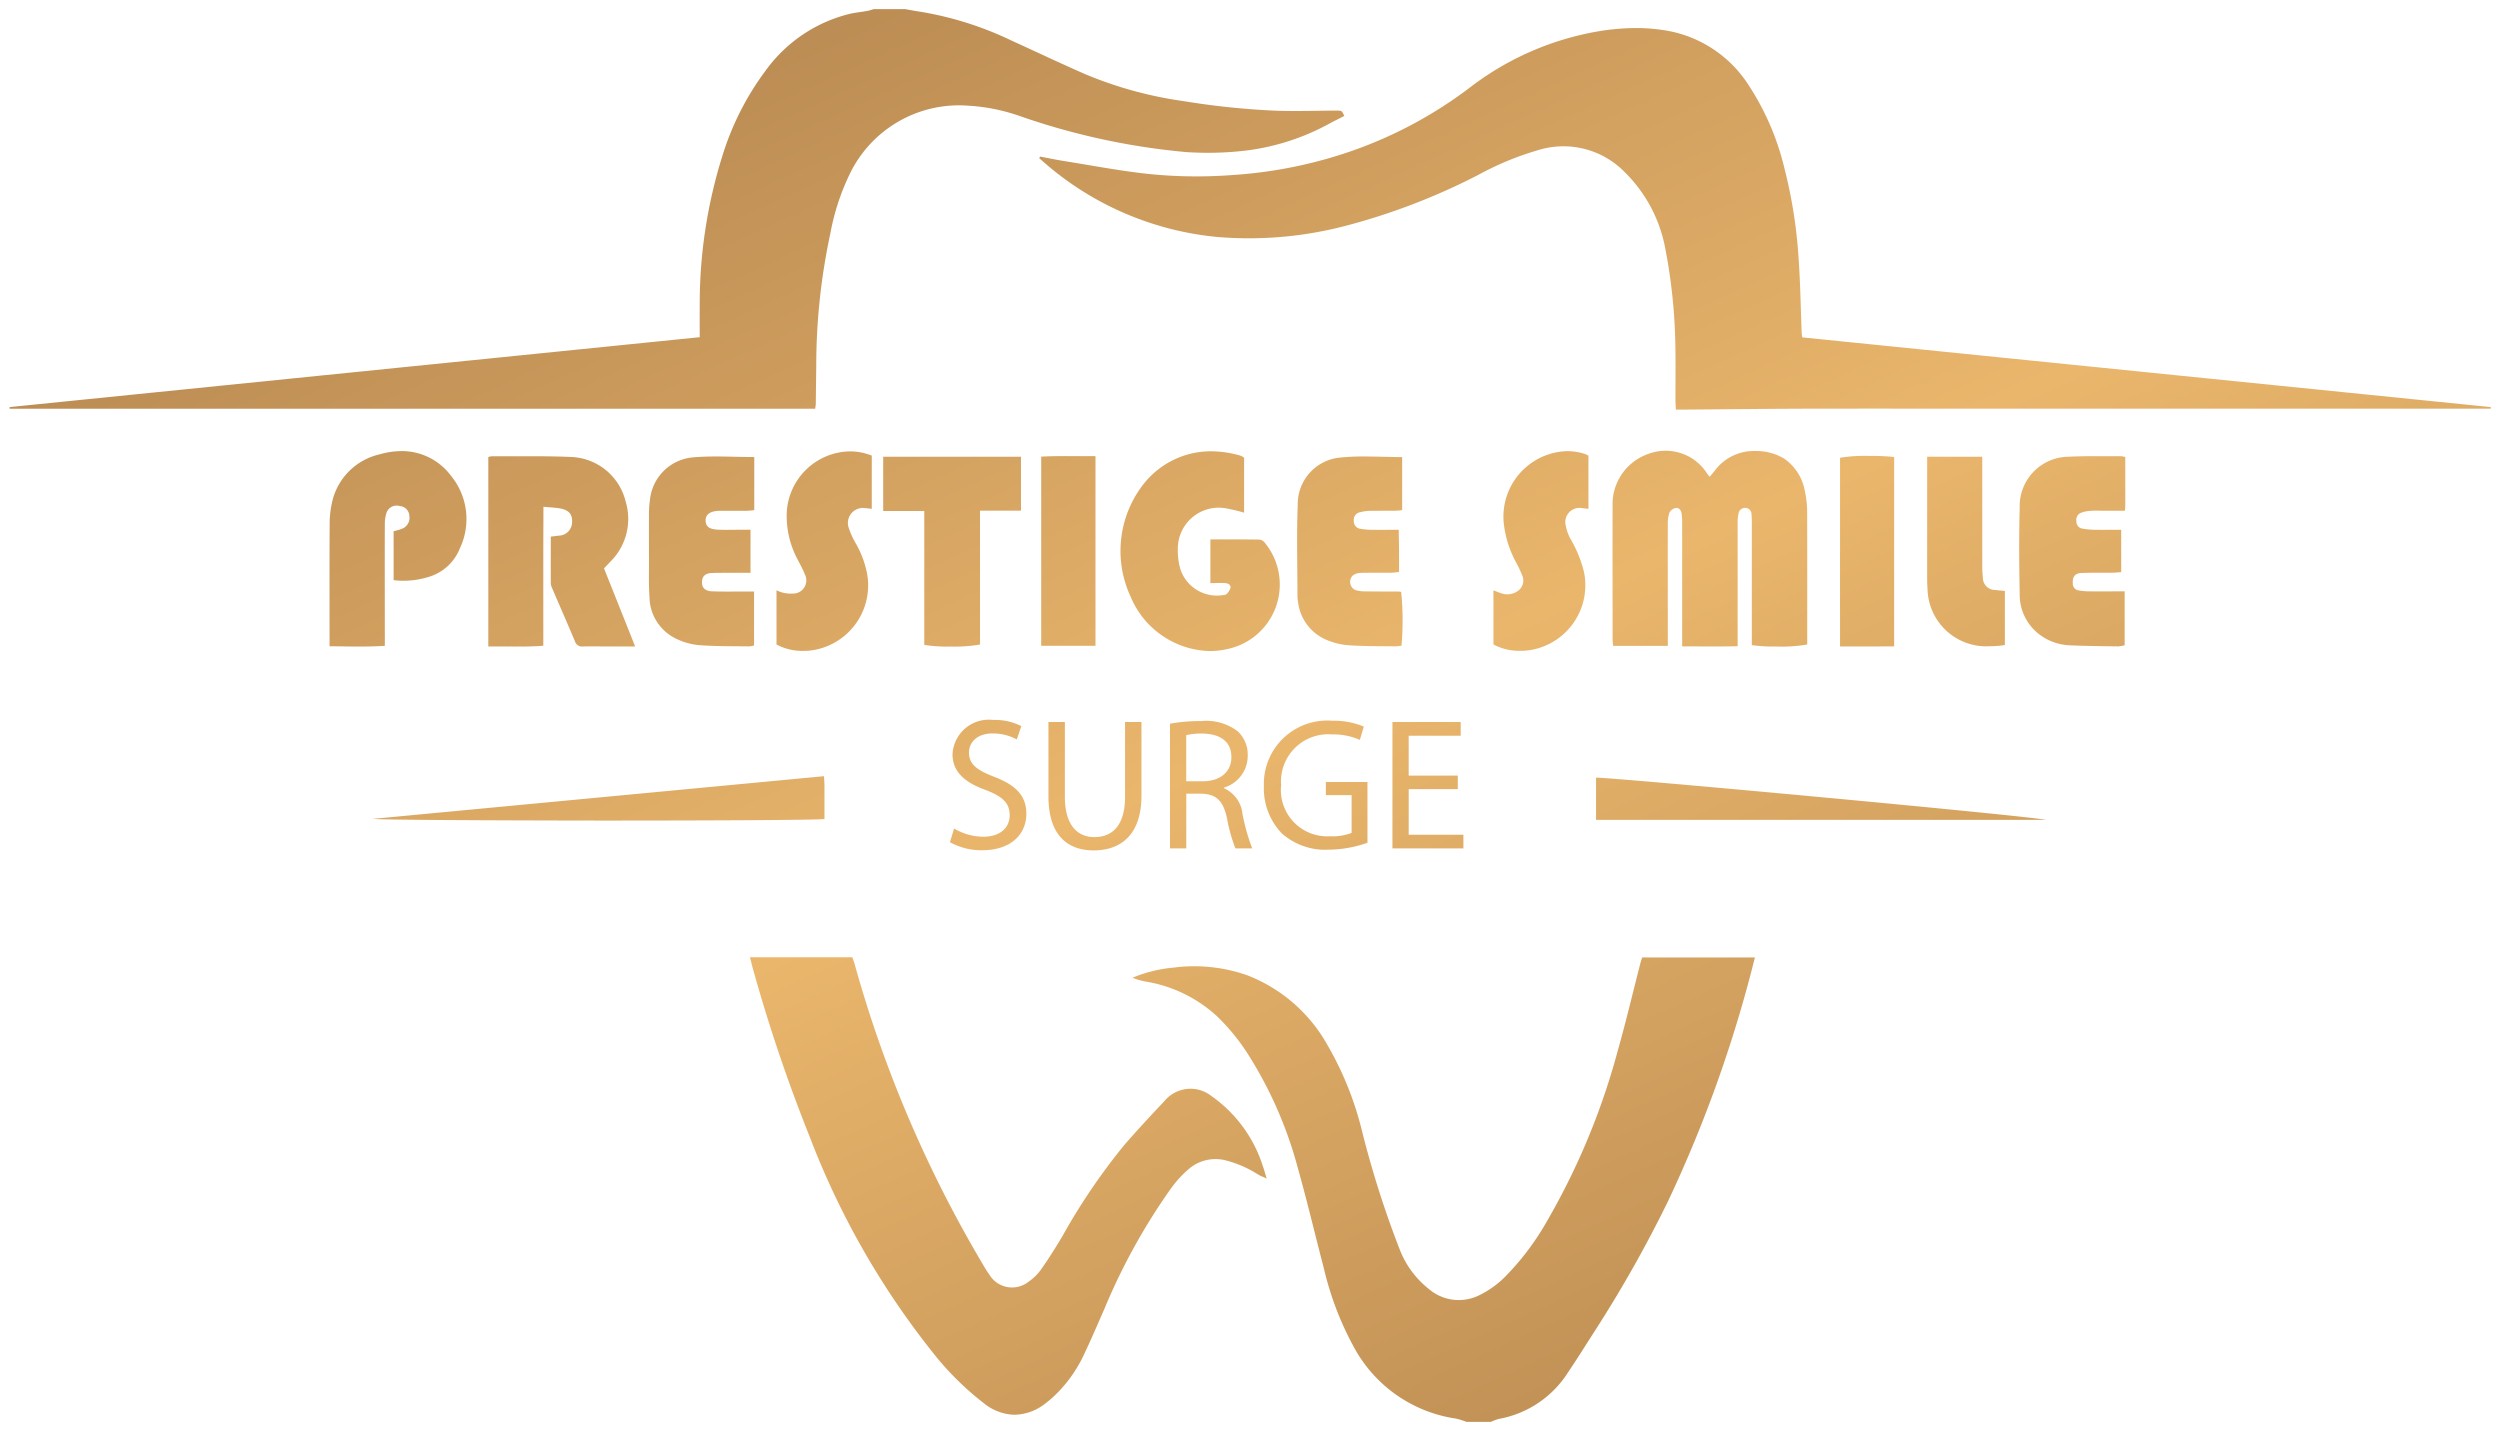 <svg xmlns="http://www.w3.org/2000/svg" xmlns:xlink="http://www.w3.org/1999/xlink" width="137.083" height="78.467" viewBox="0 0 137.083 78.467"><defs><style>.a{stroke:rgba(0,0,0,0);stroke-miterlimit:10;fill:url(#a);}</style><linearGradient id="a" x1="-0.121" y1="-0.279" x2="1.213" y2="1.38" gradientUnits="objectBoundingBox"><stop offset="0" stop-color="#8c623b"></stop><stop offset="0.475" stop-color="#eab66c"></stop><stop offset="1" stop-color="#825934"></stop></linearGradient></defs><path class="a" d="M79.887,77.467a4.386,4.386,0,0,0-.579-.181,7.608,7.608,0,0,1-5.62-3.961,17.04,17.04,0,0,1-1.616-4.243c-.483-1.852-.924-3.717-1.442-5.558a22.393,22.393,0,0,0-2.772-6.289,11.327,11.327,0,0,0-1.664-2.02,7.58,7.58,0,0,0-3.911-1.894,3.766,3.766,0,0,1-.714-.208,7.443,7.443,0,0,1,2.2-.549,8.761,8.761,0,0,1,4.085.411A8.573,8.573,0,0,1,72.23,56.75a17.806,17.806,0,0,1,1.933,4.8,54.34,54.34,0,0,0,2.07,6.489,5.106,5.106,0,0,0,1.607,2.156,2.518,2.518,0,0,0,2.74.329,5.289,5.289,0,0,0,1.575-1.175,14.47,14.47,0,0,0,2.14-2.884,38.5,38.5,0,0,0,3.878-9.33c.45-1.588.83-3.2,1.242-4.8.028-.109.065-.214.1-.333H95.7c-.112.436-.209.828-.315,1.217a71.643,71.643,0,0,1-4.442,12.131,69.212,69.212,0,0,1-4.082,7.222c-.464.725-.92,1.456-1.4,2.166a5.687,5.687,0,0,1-3.8,2.565,2.449,2.449,0,0,0-.437.163ZM53.419,76.442a16.01,16.01,0,0,1-2.536-2.452,44.359,44.359,0,0,1-7.017-12.17,89.007,89.007,0,0,1-3.121-9.242c-.048-.17-.087-.343-.148-.587h5.612c.044.133.1.267.134.405a67.876,67.876,0,0,0,6.944,16.3c.14.239.277.482.437.7a1.452,1.452,0,0,0,2.139.39,2.793,2.793,0,0,0,.688-.669c.41-.582.792-1.19,1.158-1.8a34.222,34.222,0,0,1,3.444-5.071c.7-.8,1.427-1.588,2.161-2.362A1.851,1.851,0,0,1,65.9,59.6a7.439,7.439,0,0,1,2.822,3.856c.066.179.113.365.207.667-.213-.1-.336-.139-.446-.205a6.15,6.15,0,0,0-1.787-.787,2.254,2.254,0,0,0-2.022.454,6.189,6.189,0,0,0-.952,1.023,33.793,33.793,0,0,0-3.687,6.649c-.374.851-.739,1.708-1.139,2.546a7.424,7.424,0,0,1-1.34,1.964,6.123,6.123,0,0,1-.789.709,2.808,2.808,0,0,1-1.659.6A2.771,2.771,0,0,1,53.419,76.442Zm3.543-33.27V39.09h.9v4.1c0,1.553.688,2.211,1.614,2.211,1.028,0,1.686-.68,1.686-2.211v-4.1h.9v4.04c0,2.128-1.12,3-2.62,3C58.031,46.132,56.962,45.32,56.962,43.172Zm-5.4,2.507.225-.751a3.15,3.15,0,0,0,1.6.453c.914,0,1.449-.482,1.449-1.182,0-.648-.37-1.018-1.305-1.378-1.131-.4-1.829-.986-1.829-1.962a1.993,1.993,0,0,1,2.239-1.881,3.139,3.139,0,0,1,1.532.339l-.247.73a2.745,2.745,0,0,0-1.316-.33c-.946,0-1.305.566-1.305,1.039,0,.647.421.967,1.377,1.337,1.172.452,1.768,1.018,1.768,2.035,0,1.069-.792,1.994-2.425,1.994A3.564,3.564,0,0,1,51.557,45.679Zm18.178-.5a3.57,3.57,0,0,1-.965-2.58,3.474,3.474,0,0,1,3.751-3.578,4.294,4.294,0,0,1,1.727.319l-.216.73a3.6,3.6,0,0,0-1.532-.3,2.59,2.59,0,0,0-2.785,2.785,2.54,2.54,0,0,0,2.673,2.8,2.9,2.9,0,0,0,1.192-.185V43.1H72.173v-.72h2.282v3.33a6.448,6.448,0,0,1-2.128.38A3.571,3.571,0,0,1,69.736,45.176Zm6.084.842V39.09h3.743v.751H76.715V42.03h2.693v.74H76.715v2.5h3v.75Zm-8.61,0a8.934,8.934,0,0,1-.463-1.655c-.206-.956-.576-1.315-1.388-1.346h-.843v3h-.894V39.183a9.215,9.215,0,0,1,1.716-.144,2.833,2.833,0,0,1,2,.564,1.728,1.728,0,0,1,.546,1.317,1.818,1.818,0,0,1-1.306,1.768v.032a1.725,1.725,0,0,1,1.018,1.4,11.194,11.194,0,0,0,.534,1.9ZM64.516,39.81v2.529h.915c.956,0,1.562-.525,1.562-1.316,0-.894-.648-1.285-1.593-1.3A3.724,3.724,0,0,0,64.516,39.81ZM19.928,44.4l24.725-2.339c.012.207.026.351.027.5,0,.62,0,1.241,0,1.847-.222.058-6.176.087-12.191.087C26.36,44.488,20.169,44.457,19.928,44.4Zm67.06.056V42.142l.033,0c1.058,0,23.679,2.094,24.63,2.313ZM61.471,32.225a5.948,5.948,0,0,1,.746-6.233,4.7,4.7,0,0,1,3.641-1.747,6.037,6.037,0,0,1,1.6.229.689.689,0,0,1,.132.059.881.881,0,0,1,.1.068v3.011a9.631,9.631,0,0,0-1.013-.242,2.247,2.247,0,0,0-2.621,2.278,3.6,3.6,0,0,0,.14,1.064,2.112,2.112,0,0,0,2.4,1.409.218.218,0,0,0,.132-.045.844.844,0,0,0,.217-.339c.025-.176-.14-.253-.284-.263-.264-.019-.53,0-.819,0V29.078c.93,0,1.816-.006,2.7.009a.464.464,0,0,1,.3.194,3.612,3.612,0,0,1-2,5.793,4.444,4.444,0,0,1-1.045.126A4.834,4.834,0,0,1,61.471,32.225ZM42.05,34.84V31.867a1.8,1.8,0,0,0,.367.136,2.034,2.034,0,0,0,.653.036A.722.722,0,0,0,43.608,31c-.107-.271-.251-.53-.384-.79a5.059,5.059,0,0,1-.612-2.6,3.53,3.53,0,0,1,3.462-3.36,3.234,3.234,0,0,1,1.2.232V27.4l-.379-.041A.824.824,0,0,0,46,28.414a4.549,4.549,0,0,0,.4.887,5.356,5.356,0,0,1,.632,1.74,3.6,3.6,0,0,1-3.211,4.139c-.1.006-.2.009-.3.009A2.983,2.983,0,0,1,42.05,34.84Zm39.312,0V31.869c.141.054.266.11.4.152a.993.993,0,0,0,.912-.1.691.691,0,0,0,.273-.853,6.633,6.633,0,0,0-.354-.751,5.808,5.808,0,0,1-.661-2.09,3.593,3.593,0,0,1,3.465-3.989,3.182,3.182,0,0,1,1,.16,1.1,1.1,0,0,1,.175.092V27.4l-.356-.038a.775.775,0,0,0-.907.858,2.458,2.458,0,0,0,.3.867,6.758,6.758,0,0,1,.714,1.76A3.6,3.6,0,0,1,83,35.186l-.128,0A3.02,3.02,0,0,1,81.362,34.838Zm14.168.037v-.513q0-3.052,0-6.107c0-.181,0-.362-.017-.541a.347.347,0,0,0-.317-.366.359.359,0,0,0-.391.292,2.259,2.259,0,0,0-.053.535q0,3.078,0,6.156v.6c-1.02.028-2.008.01-3.041.01v-.592q0-3.079,0-6.157a3.862,3.862,0,0,0-.032-.539c-.025-.179-.145-.33-.316-.3a.507.507,0,0,0-.354.257,2,2,0,0,0-.085.674c-.005,2.02,0,4.039,0,6.058v.572h-3c-.011-.156-.028-.284-.028-.411,0-2.413-.006-4.827,0-7.239a2.915,2.915,0,0,1,1.977-2.883,2.691,2.691,0,0,1,3.2,1.074c.035.055.078.1.147.189.122-.147.234-.278.338-.415a2.666,2.666,0,0,1,2.174-1,2.955,2.955,0,0,1,1.6.436,2.755,2.755,0,0,1,1.118,1.822,5.443,5.443,0,0,1,.113,1.074c.01,2.331.005,4.663.005,6.993v.284a8.132,8.132,0,0,1-1.651.111A8.791,8.791,0,0,1,95.53,34.875Zm-68.188.073c-.363,0-.727-.007-1.094,0V24.561a1.015,1.015,0,0,1,.2-.044c.419,0,.839,0,1.26,0h.738c.779,0,1.558.006,2.336.04a3.2,3.2,0,0,1,3,2.456,3.291,3.291,0,0,1-.821,3.264c-.112.116-.222.233-.369.388L34.3,34.948H32.772c-.445,0-.888-.009-1.334,0A.4.4,0,0,1,31,34.669c-.41-.978-.838-1.948-1.255-2.923a.737.737,0,0,1-.072-.282c-.005-.835,0-1.67,0-2.539.165-.02.3-.035.436-.054a.742.742,0,0,0,.733-.752c.018-.42-.175-.652-.66-.74-.277-.049-.561-.056-.912-.091,0,.88-.006,1.71-.007,2.541s0,1.674,0,2.513v2.565c-.424.036-.844.045-1.264.045C27.776,34.953,27.559,34.95,27.342,34.948Zm-9.8-.013v-.494c0-2.053-.008-4.108.006-6.16a5.457,5.457,0,0,1,.149-1.315,3.456,3.456,0,0,1,2.591-2.555,4.478,4.478,0,0,1,1.214-.179,3.364,3.364,0,0,1,2.7,1.355,3.744,3.744,0,0,1,.486,3.979,2.65,2.65,0,0,1-1.779,1.586,4.588,4.588,0,0,1-1.854.158V28.632c.157-.047.31-.078.454-.137a.633.633,0,0,0,.409-.7.556.556,0,0,0-.52-.544.588.588,0,0,0-.72.33,1.947,1.947,0,0,0-.105.67c-.008,2.021,0,4.041,0,6.062v.6c-.484.031-.962.04-1.441.04C18.606,34.952,18.08,34.941,17.543,34.935Zm32.611-.072V27.519H47.9V24.543h7.556V27.5H53.21v7.341a8.093,8.093,0,0,1-1.639.111A7.94,7.94,0,0,1,50.153,34.863Zm50.214.083V24.6a8.749,8.749,0,0,1,1.645-.1,11.194,11.194,0,0,1,1.322.06V34.943c-.4,0-.806.005-1.207.005ZM73.386,34.88a3.8,3.8,0,0,1-1.191-.3,2.571,2.571,0,0,1-1.548-2.088,1.8,1.8,0,0,1-.032-.293c0-1.674-.05-3.35.016-5.019a2.561,2.561,0,0,1,2.355-2.593,12.567,12.567,0,0,1,1.278-.057c.686,0,1.382.033,2.093.033v2.907a3.648,3.648,0,0,1-.37.037c-.193,0-.387,0-.58,0-.283,0-.566,0-.849.005a2.363,2.363,0,0,0-.513.076.423.423,0,0,0-.34.467.413.413,0,0,0,.367.441,3.99,3.99,0,0,0,.567.054c.491.008.981,0,1.532,0,0,.4.013.77.015,1.139s0,.753,0,1.175c-.164.015-.3.04-.433.041-.206,0-.411,0-.617,0-.336,0-.669,0-1,.006a.868.868,0,0,0-.449.115.488.488,0,0,0,.11.83,1.768,1.768,0,0,0,.561.071c.618.01,1.239.007,1.858.011a.332.332,0,0,1,.087.026,15.637,15.637,0,0,1,.018,2.941,2.98,2.98,0,0,1-.318.036C75.13,34.93,74.256,34.939,73.386,34.88Zm42.283.065c-.9-.015-1.809-.019-2.712-.061a2.944,2.944,0,0,1-1.718-.642,2.729,2.729,0,0,1-1.021-2.184c-.031-1.575-.042-3.15,0-4.726a2.705,2.705,0,0,1,2.65-2.787c.5-.026,1-.031,1.508-.031l.542,0c.284,0,.569,0,.853,0a1.518,1.518,0,0,1,.237.046c0,.892,0,1.744,0,2.595,0,.1-.009.192-.017.351h-1.144c-.254,0-.509-.013-.761.006a1.721,1.721,0,0,0-.508.107.421.421,0,0,0-.248.48.379.379,0,0,0,.309.383,4.068,4.068,0,0,0,.661.067c.486.009.973,0,1.484,0v2.324c-.165.011-.331.029-.5.031-.2,0-.4,0-.6,0-.357,0-.715,0-1.071.014-.374.017-.509.212-.482.575a.367.367,0,0,0,.309.379,3.23,3.23,0,0,0,.565.053c.647.007,1.294,0,1.969,0v2.958a1.893,1.893,0,0,1-.308.052Zm-75.12,0c-.92-.015-1.842,0-2.758-.07a3.652,3.652,0,0,1-1.27-.365,2.562,2.562,0,0,1-1.435-2.273c-.048-.637-.025-1.281-.028-1.92,0-.853-.005-1.706,0-2.561a5.427,5.427,0,0,1,.058-.882,2.592,2.592,0,0,1,2.342-2.294c.425-.038.853-.05,1.285-.05.684,0,1.378.031,2.088.031v2.912c-.15.014-.285.034-.422.035-.2,0-.4,0-.6,0-.292,0-.585,0-.877,0-.517.011-.777.2-.769.539s.217.484.739.5c.411.014.825,0,1.238,0h.486V30.91h-.872c-.118,0-.236,0-.354,0-.3,0-.59,0-.884.009-.374.016-.535.171-.55.477-.014.321.162.516.549.528.416.017.833.015,1.249.013h1.055v2.957a1.54,1.54,0,0,1-.267.052Zm64.615-3.19c-.023-.245-.02-.491-.02-.739q0-2.955,0-5.909v-.562h3.022v.56q0,2.66,0,5.32a5.912,5.912,0,0,0,.034.737.668.668,0,0,0,.672.688c.17.022.342.033.534.053V34.87a5.523,5.523,0,0,1-.824.064A3.219,3.219,0,0,1,105.163,31.755Zm-48.6,3.155V24.539c.614-.034,1.22-.031,1.832-.027.378,0,.759,0,1.145,0v10.4Zm34.8-12.953c-.007-.208-.021-.381-.022-.553,0-1.034.017-2.069-.008-3.1a30.3,30.3,0,0,0-.579-5.327,7.881,7.881,0,0,0-2.18-4.023,4.691,4.691,0,0,0-4.809-1.207,16.106,16.106,0,0,0-3.217,1.334A35.408,35.408,0,0,1,73.3,11.871a20.875,20.875,0,0,1-7.083.623,16.857,16.857,0,0,1-9.036-3.7c-.248-.2-.483-.41-.723-.617l.041-.092c.439.082.877.175,1.318.245,1.535.245,3.065.539,4.608.706a26.013,26.013,0,0,0,4.662.059,24.753,24.753,0,0,0,6.738-1.4A23.548,23.548,0,0,0,80,4.353a16.008,16.008,0,0,1,7.108-3.135,12.817,12.817,0,0,1,2.07-.18,9.679,9.679,0,0,1,1.912.185,6.7,6.7,0,0,1,4.279,2.968,14.42,14.42,0,0,1,1.956,4.566,26.469,26.469,0,0,1,.766,4.852c.1,1.391.119,2.786.175,4.181A1.772,1.772,0,0,0,98.3,18l37.751,3.823c0,.03,0,.059,0,.086H109.375c-3.543,0-7.085-.005-10.628,0-2.255.006-4.507.032-6.762.049h-.623ZM0,21.912c0-.031,0-.06,0-.09q18.9-1.914,37.84-3.833c0-.576-.005-1.1,0-1.621a27.166,27.166,0,0,1,1.246-8.331,15.368,15.368,0,0,1,2.38-4.682,8.047,8.047,0,0,1,4.619-3.1c.324-.073.657-.1.984-.164A2.887,2.887,0,0,0,47.378,0h1.716c.292.05.584.106.877.149a18.5,18.5,0,0,1,4.982,1.584c1.335.607,2.661,1.237,4,1.824a21.7,21.7,0,0,0,5.407,1.486,42.568,42.568,0,0,0,5.064.527c1.111.037,2.222,0,3.334-.006.288,0,.288,0,.427.294-.251.128-.506.252-.756.387a12.831,12.831,0,0,1-4.5,1.494,17.831,17.831,0,0,1-3.423.1,38.067,38.067,0,0,1-9.1-1.971,10.374,10.374,0,0,0-2.884-.576,6.65,6.65,0,0,0-6.464,3.766A12.781,12.781,0,0,0,45,12.313a34.555,34.555,0,0,0-.77,7.278c-.01.689-.017,1.379-.026,2.068a2.42,2.42,0,0,1-.034.253Z" transform="translate(0.528 0.5)"></path></svg>